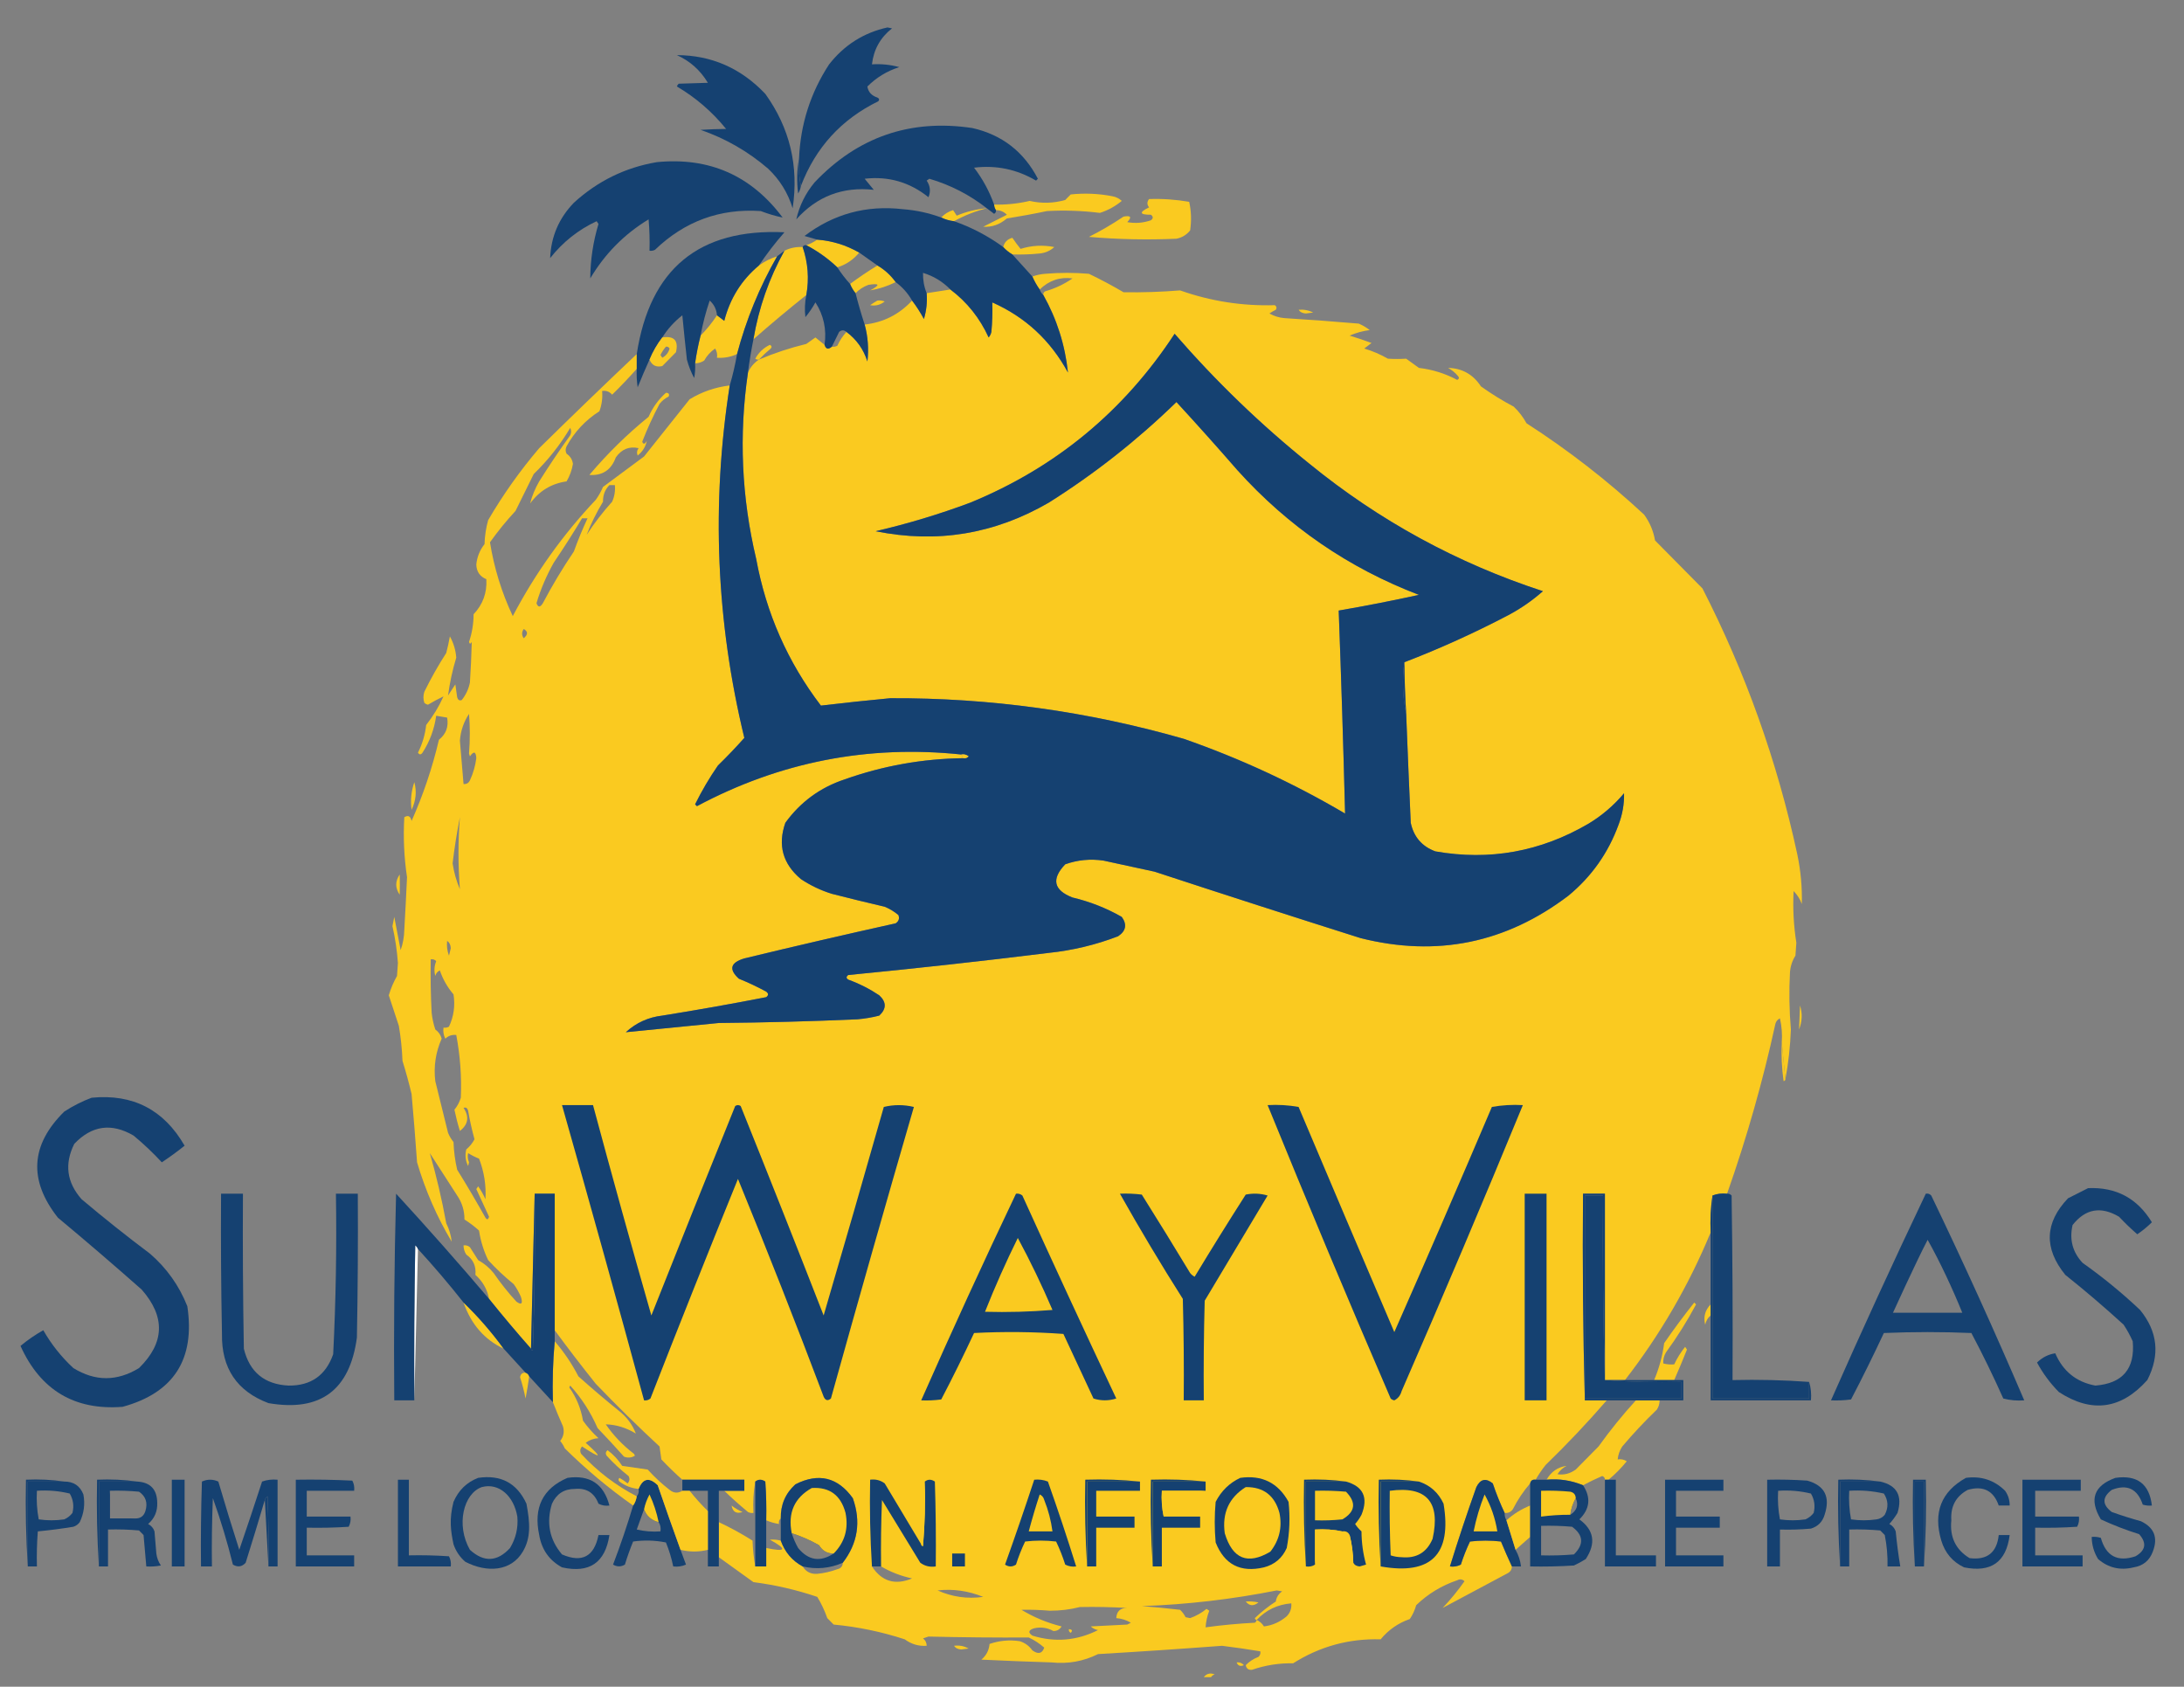 <svg width="101" height="78" viewBox="0 0 101 78" fill="none" xmlns="http://www.w3.org/2000/svg">
<rect x="0" y="0" width="101" height="78" fill="#808080" stroke="none"/>
<g id="swv-logo-screenshop-after-vectorise 1" clip-path="url(#clip0_2_4)">
<path id="Subtract" fill-rule="evenodd" clip-rule="evenodd" d="M82.314 47.093C82.398 47.459 82.426 47.829 82.398 48.203L82.567 49.909C82.707 49.149 82.791 48.381 82.82 47.605C82.745 46.724 82.731 45.842 82.778 44.96C82.799 44.682 82.883 44.426 83.031 44.192L83.073 43.595C82.947 42.802 82.905 42.005 82.946 41.205C83.115 41.376 83.242 41.575 83.326 41.803C83.346 41.034 83.276 40.266 83.115 39.499C82.187 35.202 80.725 31.106 78.731 27.211L76.538 24.992C76.462 24.554 76.294 24.155 76.032 23.797C74.34 22.226 72.527 20.818 70.594 19.573C70.438 19.287 70.241 19.03 70.004 18.805C69.475 18.526 68.97 18.213 68.486 17.867C68.125 17.314 67.619 17.03 66.968 17.013C67.146 17.111 67.301 17.239 67.432 17.397C67.49 17.468 67.476 17.525 67.39 17.568C66.834 17.272 66.244 17.087 65.619 17.013L65.029 16.587C64.75 16.605 64.469 16.605 64.186 16.587C63.84 16.389 63.475 16.233 63.09 16.117L63.427 15.861C63.094 15.737 62.757 15.623 62.415 15.52C62.706 15.392 63.015 15.306 63.343 15.264C63.188 15.143 63.019 15.043 62.837 14.965C61.687 14.866 60.534 14.781 59.38 14.709C59.138 14.686 58.914 14.615 58.705 14.496C58.8 14.431 58.899 14.374 59 14.325C59.052 14.244 59.038 14.173 58.958 14.112C57.453 14.158 55.991 13.93 54.574 13.429C53.706 13.499 52.835 13.528 51.96 13.515C51.437 13.207 50.903 12.923 50.358 12.661C49.683 12.604 49.009 12.604 48.334 12.661C48.12 12.677 47.924 12.72 47.744 12.789C47.834 13 47.947 13.199 48.081 13.387C48.514 12.968 49.02 12.797 49.599 12.875C49.211 13.142 48.789 13.341 48.334 13.472C48.267 13.511 48.239 13.568 48.25 13.643C48.876 14.761 49.255 15.956 49.388 17.227C48.583 15.743 47.417 14.662 45.889 13.984C45.903 14.44 45.889 14.895 45.847 15.349C45.826 15.445 45.784 15.531 45.72 15.605C45.313 14.71 44.723 13.971 43.95 13.387L42.854 13.557C42.886 13.967 42.843 14.365 42.727 14.752C42.565 14.45 42.382 14.166 42.179 13.899C41.588 14.539 40.857 14.909 39.987 15.008C40.139 15.567 40.181 16.136 40.113 16.715C39.934 16.151 39.611 15.696 39.144 15.349C38.974 15.535 38.833 15.748 38.722 15.989C38.642 16.031 38.558 16.045 38.469 16.032C38.304 16.175 38.192 16.146 38.132 15.947C37.993 15.835 37.852 15.721 37.71 15.605L37.289 15.904C36.536 16.087 35.806 16.328 35.096 16.629C34.869 16.781 34.701 16.98 34.591 17.227C34.166 20.12 34.292 22.993 34.97 25.845C35.432 28.359 36.43 30.62 37.963 32.629C39.026 32.504 40.094 32.39 41.167 32.288C45.779 32.268 50.304 32.894 54.742 34.165C57.344 35.071 59.831 36.223 62.204 37.621C62.124 34.493 62.026 31.364 61.909 28.235C63.152 28.02 64.389 27.779 65.619 27.509C62.368 26.267 59.572 24.347 57.23 21.749C56.301 20.682 55.36 19.63 54.405 18.592C52.594 20.354 50.627 21.904 48.503 23.243C45.995 24.699 43.325 25.14 40.493 24.565C41.982 24.219 43.444 23.778 44.877 23.243C48.828 21.618 51.976 19.015 54.321 15.435C56.226 17.633 58.306 19.638 60.56 21.451C63.784 24.078 67.381 26.041 71.353 27.339C70.863 27.772 70.329 28.142 69.751 28.448C68.178 29.273 66.576 29.998 64.945 30.624C64.953 31.421 64.981 32.218 65.029 33.013C65.094 34.691 65.165 36.37 65.24 38.048C65.38 38.702 65.76 39.143 66.378 39.371C68.885 39.813 71.246 39.387 73.461 38.091C74.087 37.712 74.635 37.243 75.105 36.683C75.116 37.179 75.032 37.663 74.852 38.133C74.376 39.44 73.603 40.536 72.533 41.419C69.644 43.614 66.44 44.268 62.921 43.381C59.739 42.374 56.563 41.35 53.393 40.309C52.606 40.138 51.819 39.968 51.032 39.797C50.425 39.707 49.835 39.764 49.262 39.968C48.611 40.652 48.724 41.164 49.599 41.504C50.403 41.694 51.162 41.993 51.876 42.4C52.129 42.752 52.073 43.051 51.707 43.296C50.673 43.693 49.605 43.949 48.503 44.064C45.415 44.446 42.324 44.788 39.228 45.088C39.126 45.164 39.126 45.235 39.228 45.301C39.738 45.487 40.215 45.729 40.661 46.027C40.999 46.34 40.999 46.652 40.661 46.965C40.329 47.05 39.992 47.107 39.65 47.136C37.515 47.231 35.379 47.288 33.242 47.307C31.805 47.449 30.371 47.592 28.941 47.733C29.419 47.297 29.981 47.041 30.628 46.965C32.235 46.708 33.837 46.424 35.434 46.112C35.546 46.027 35.546 45.941 35.434 45.856C35.022 45.633 34.601 45.434 34.169 45.259C33.692 44.825 33.777 44.512 34.422 44.32C36.749 43.758 39.082 43.217 41.42 42.699C41.565 42.602 41.607 42.474 41.547 42.315C41.357 42.154 41.146 42.026 40.914 41.931C40.097 41.741 39.282 41.542 38.469 41.333C37.958 41.174 37.48 40.947 37.036 40.651C36.198 39.946 35.959 39.078 36.319 38.048C37.018 37.085 37.931 36.417 39.059 36.043C40.832 35.414 42.658 35.087 44.54 35.061L44.456 34.891C40.139 34.439 36.063 35.235 32.23 37.28L32.145 37.195C32.454 36.569 32.806 35.972 33.199 35.403C33.631 34.98 34.039 34.553 34.422 34.123C33.117 28.737 32.892 23.304 33.747 17.824C33.078 17.905 32.459 18.118 31.892 18.464L29.785 21.109L27.887 22.517C27.796 22.73 27.684 22.93 27.55 23.115C26.026 24.728 24.748 26.52 23.714 28.491C23.199 27.398 22.848 26.26 22.66 25.077C23.021 24.569 23.415 24.085 23.84 23.627L24.683 21.92C25.342 21.283 25.904 20.572 26.37 19.787C26.426 19.9 26.426 20.014 26.37 20.128C25.871 20.824 25.393 21.535 24.936 22.261C24.744 22.593 24.603 22.934 24.515 23.285C24.939 22.701 25.501 22.36 26.201 22.261C26.349 22.01 26.448 21.739 26.496 21.451C26.469 21.252 26.371 21.096 26.201 20.981C26.145 20.868 26.145 20.754 26.201 20.64C26.569 19.97 27.075 19.429 27.719 19.019C27.831 18.718 27.874 18.405 27.845 18.08C28.032 18.052 28.187 18.109 28.309 18.251C28.708 17.861 29.087 17.463 29.447 17.056V16.373C27.933 17.807 26.429 19.257 24.936 20.725C24.051 21.763 23.264 22.873 22.575 24.053C22.474 24.413 22.418 24.783 22.407 25.163C22.19 25.437 22.063 25.75 22.027 26.101C22.036 26.431 22.19 26.659 22.491 26.784C22.528 27.412 22.331 27.952 21.901 28.405C21.9 28.848 21.83 29.274 21.69 29.685C21.719 29.787 21.761 29.787 21.817 29.685C21.801 30.308 21.773 30.934 21.732 31.563C21.67 31.867 21.543 32.137 21.353 32.373C21.248 32.412 21.178 32.37 21.142 32.245L21.058 31.648L20.72 32.16C20.799 31.572 20.925 30.989 21.1 30.411C21.073 30.061 20.975 29.734 20.805 29.429C20.759 29.688 20.703 29.944 20.636 30.197C20.265 30.773 19.928 31.37 19.624 31.989C19.568 32.16 19.568 32.331 19.624 32.501C19.672 32.546 19.728 32.574 19.793 32.587C20.039 32.441 20.278 32.313 20.51 32.203C20.297 32.676 20.03 33.117 19.709 33.525C19.659 33.975 19.532 34.402 19.329 34.805C19.394 34.909 19.465 34.909 19.54 34.805C19.875 34.285 20.086 33.716 20.172 33.099L20.678 33.184C20.754 33.605 20.627 33.947 20.299 34.208C19.995 35.501 19.573 36.753 19.034 37.963C18.985 37.739 18.873 37.682 18.697 37.792C18.644 38.722 18.686 39.646 18.823 40.565C18.786 41.376 18.744 42.187 18.697 42.997C18.69 43.327 18.634 43.639 18.528 43.936L18.233 42.4L18.149 42.827C18.276 43.388 18.361 43.957 18.402 44.533L18.36 45.131C18.198 45.416 18.071 45.714 17.98 46.027L18.444 47.435C18.536 47.971 18.592 48.511 18.613 49.056C18.77 49.563 18.911 50.075 19.034 50.592C19.128 51.644 19.213 52.696 19.287 53.749C19.672 55.051 20.206 56.275 20.889 57.419C20.859 57.127 20.774 56.842 20.636 56.565C20.435 55.462 20.182 54.381 19.877 53.323L21.142 55.285C21.37 55.619 21.482 55.989 21.479 56.395C21.719 56.545 21.944 56.715 22.154 56.907C22.225 57.383 22.366 57.838 22.575 58.272C22.939 58.668 23.332 59.038 23.756 59.381C23.89 59.566 24.002 59.766 24.093 59.979C24.187 60.291 24.117 60.362 23.882 60.192C23.499 59.776 23.148 59.335 22.828 58.869C22.626 58.622 22.387 58.423 22.112 58.272L21.732 57.675C21.647 57.603 21.549 57.575 21.437 57.589C21.436 57.744 21.479 57.886 21.564 58.016C21.885 58.241 22.026 58.554 21.985 58.955C22.322 59.253 22.533 59.622 22.617 60.064C23.243 60.844 23.89 61.612 24.557 62.368L24.726 55.2H25.653V61.515C26.265 62.348 26.897 63.173 27.55 63.989C28.521 65.001 29.505 65.968 30.501 66.891L30.585 67.488C30.9 67.821 31.223 68.134 31.555 68.427H34.422V68.939H33.494C33.843 69.277 34.209 69.604 34.591 69.92C34.67 69.961 34.755 69.975 34.843 69.963C34.816 69.463 34.844 68.979 34.928 68.512C35.073 68.4 35.228 68.4 35.392 68.512C35.434 69.109 35.448 69.706 35.434 70.304C35.623 70.385 35.82 70.442 36.024 70.475C36.004 70.365 36.032 70.279 36.108 70.219C36.096 69.587 36.321 69.061 36.783 68.64C37.855 68.097 38.74 68.311 39.439 69.28C39.825 70.368 39.67 71.363 38.975 72.267C38.969 72.43 38.885 72.529 38.722 72.565C38.422 72.677 38.113 72.748 37.795 72.779C37.497 72.799 37.272 72.685 37.12 72.437C36.632 72.171 36.295 71.773 36.108 71.243C35.939 71.199 35.77 71.185 35.602 71.2C36.42 71.65 36.363 71.778 35.434 71.584V72.437H34.928C34.858 72.055 34.816 71.657 34.801 71.243C34.297 70.924 33.777 70.639 33.242 70.389V72.011C33.771 72.393 34.305 72.777 34.843 73.163C35.851 73.293 36.835 73.52 37.795 73.845C37.982 74.153 38.136 74.48 38.258 74.827L38.553 75.125C39.67 75.23 40.766 75.457 41.842 75.808C42.144 76.032 42.482 76.132 42.854 76.107C42.855 75.966 42.799 75.853 42.685 75.765L42.938 75.68C44.482 75.717 46.028 75.731 47.575 75.723C47.837 75.846 48.076 76.002 48.292 76.192C48.196 76.47 48.014 76.512 47.744 76.32C47.592 76.109 47.396 75.967 47.154 75.893C46.677 75.823 46.213 75.866 45.763 76.021C45.736 76.318 45.609 76.559 45.383 76.747C46.465 76.799 47.547 76.842 48.629 76.875C49.387 76.955 50.103 76.827 50.779 76.491C52.692 76.379 54.603 76.251 56.513 76.107C57.108 76.18 57.699 76.265 58.284 76.363C58.302 76.463 58.274 76.548 58.199 76.619C57.971 76.705 57.775 76.833 57.609 77.003C57.64 77.163 57.738 77.235 57.904 77.216C58.516 77.004 59.148 76.904 59.801 76.917C61.035 76.136 62.384 75.766 63.849 75.808C64.21 75.369 64.66 75.056 65.198 74.869C65.33 74.673 65.428 74.459 65.493 74.229C66.037 73.705 66.669 73.321 67.39 73.077C67.512 73.011 67.624 73.025 67.727 73.12C67.42 73.556 67.083 73.969 66.715 74.357C67.715 73.823 68.727 73.282 69.751 72.736C69.862 72.666 69.918 72.567 69.919 72.437C69.744 72.064 69.576 71.68 69.413 71.285C68.936 71.228 68.458 71.228 67.98 71.285C67.815 71.629 67.675 71.985 67.558 72.352C67.399 72.434 67.23 72.463 67.053 72.437C67.434 71.208 67.842 69.985 68.275 68.768C68.46 68.395 68.713 68.338 69.034 68.597C69.194 69.071 69.377 69.526 69.582 69.963C69.742 69.98 69.868 69.923 69.962 69.792C70.184 69.355 70.451 68.957 70.763 68.597C70.79 68.465 70.874 68.408 71.016 68.427C71.151 68.189 71.306 67.961 71.479 67.744C72.469 66.785 73.41 65.79 74.304 64.757H73.292C73.208 61.586 73.18 58.4 73.208 55.2H74.22V63.819H75.147C76.772 61.725 78.093 59.449 79.11 56.992C79.083 56.407 79.111 55.838 79.194 55.285C79.401 55.202 79.626 55.174 79.869 55.2C80.775 52.632 81.52 50.015 82.103 47.349C82.134 47.229 82.204 47.144 82.314 47.093ZM28.183 22.432H28.435C28.46 22.701 28.418 22.957 28.309 23.2C27.875 23.681 27.481 24.193 27.128 24.736C27.331 24.213 27.584 23.701 27.887 23.2C27.88 22.895 27.978 22.639 28.183 22.432ZM26.918 23.968H27.171C26.939 24.466 26.728 24.978 26.538 25.504C26.018 26.272 25.54 27.069 25.105 27.893C24.981 28.096 24.883 28.096 24.81 27.893C25.007 27.238 25.274 26.612 25.611 26.016C26.067 25.342 26.503 24.659 26.918 23.968ZM24.22 29.088C24.422 29.201 24.422 29.343 24.22 29.515C24.121 29.372 24.121 29.23 24.22 29.088ZM21.69 33.013C21.739 33.608 21.739 34.22 21.69 34.848L21.732 34.976C21.911 34.722 22.009 34.75 22.027 35.061C21.981 35.419 21.883 35.76 21.732 36.085C21.672 36.211 21.574 36.268 21.437 36.256C21.379 35.589 21.323 34.92 21.268 34.251C21.303 33.797 21.444 33.384 21.69 33.013ZM21.268 41.12C21.181 40.005 21.181 38.895 21.268 37.792C21.129 38.498 21.016 39.209 20.931 39.925C20.992 40.339 21.105 40.737 21.268 41.12ZM20.678 43.509C20.784 43.581 20.84 43.694 20.847 43.851L20.763 44.192C20.68 43.971 20.652 43.744 20.678 43.509ZM20.172 44.448C20.103 44.372 20.018 44.344 19.919 44.363C19.905 45.188 19.919 46.013 19.962 46.837C19.991 47.1 20.047 47.356 20.13 47.605C20.281 47.714 20.379 47.856 20.425 48.032C20.147 48.659 20.049 49.313 20.13 49.995L20.72 52.384C20.784 52.54 20.868 52.683 20.973 52.811C20.988 53.245 21.044 53.671 21.142 54.091C21.594 54.819 22.03 55.559 22.449 56.309C22.521 56.418 22.578 56.404 22.617 56.267L22.027 54.987L22.112 54.859C22.246 55.045 22.358 55.244 22.449 55.456C22.488 54.817 22.39 54.191 22.154 53.579C21.978 53.51 21.809 53.424 21.648 53.323C21.615 53.466 21.629 53.608 21.69 53.749L21.648 53.92C21.525 53.675 21.497 53.419 21.564 53.152C21.723 53.019 21.85 52.863 21.943 52.683C21.823 52.247 21.725 51.806 21.648 51.36C21.612 51.236 21.542 51.193 21.437 51.232C21.711 51.644 21.655 51.999 21.268 52.299C21.168 51.976 21.084 51.649 21.015 51.317C21.149 51.153 21.248 50.968 21.311 50.763C21.352 49.788 21.282 48.821 21.1 47.861C20.904 47.84 20.735 47.897 20.594 48.032C20.512 47.87 20.484 47.7 20.51 47.52C20.598 47.533 20.683 47.519 20.763 47.477C20.985 47.005 21.055 46.507 20.973 45.984C20.692 45.656 20.481 45.286 20.341 44.875C20.232 44.925 20.161 45.01 20.13 45.131C20.069 44.898 20.083 44.67 20.172 44.448ZM49.936 74.315C50.667 74.3 51.398 74.315 52.129 74.357C51.808 74.355 51.639 74.512 51.623 74.827C51.866 74.846 52.091 74.917 52.297 75.04L52.129 75.125L50.442 75.211C50.537 75.3 50.649 75.357 50.779 75.381C49.798 75.873 48.787 75.959 47.744 75.637C47.531 75.493 47.559 75.38 47.828 75.296C48.143 75.228 48.438 75.27 48.714 75.424C48.88 75.427 49.006 75.356 49.093 75.211C48.435 75.048 47.816 74.792 47.238 74.443C47.672 74.433 48.108 74.448 48.545 74.485C49.028 74.487 49.492 74.43 49.936 74.315ZM40.324 72.437H40.746C41.184 72.695 41.661 72.879 42.179 72.992C41.397 73.317 40.778 73.132 40.324 72.437ZM43.359 73.547C44.072 73.465 44.775 73.564 45.468 73.845C44.733 73.947 44.031 73.847 43.359 73.547ZM58.115 74.912C58.106 74.965 58.078 75.007 58.031 75.04C57.266 75.079 56.507 75.15 55.754 75.253C55.77 74.989 55.827 74.733 55.923 74.485L55.796 74.4C55.567 74.587 55.314 74.73 55.037 74.827L54.932 74.805L54.827 74.784C54.763 74.655 54.678 74.541 54.574 74.443C53.985 74.372 53.395 74.315 52.803 74.272C54.902 74.198 56.981 73.957 59.042 73.547L59.295 73.589C59.128 73.702 59.029 73.858 59 74.059C58.651 74.285 58.328 74.541 58.031 74.827C58.041 74.878 58.069 74.907 58.115 74.912ZM58.115 74.912C58.549 74.451 59.083 74.195 59.717 74.144C59.737 74.377 59.667 74.576 59.506 74.741C59.194 75.007 58.842 75.163 58.452 75.211C58.365 75.072 58.253 74.972 58.115 74.912Z" fill="#FACA20"/>
<path id="Subtract_2" fill-rule="evenodd" clip-rule="evenodd" d="M31.724 72.352C31.639 72.122 31.554 71.894 31.471 71.669C31.112 70.679 30.761 69.683 30.417 68.682C30.027 68.301 29.732 68.358 29.532 68.853C29.554 68.989 29.526 69.103 29.447 69.194C29.422 69.357 29.366 69.499 29.279 69.621C29.004 70.541 28.695 71.451 28.351 72.352C28.536 72.46 28.719 72.46 28.899 72.352C29.009 71.988 29.136 71.633 29.279 71.285C29.787 71.214 30.293 71.228 30.796 71.328C30.943 71.688 31.056 72.058 31.134 72.437C31.338 72.463 31.535 72.435 31.724 72.352ZM30.459 70.389C30.124 70.305 29.899 70.106 29.785 69.792C29.675 70.095 29.562 70.408 29.447 70.73C29.808 70.815 30.174 70.843 30.543 70.816C30.567 70.652 30.539 70.51 30.459 70.389Z" fill="#154171"/>
<g id="Group">
<path id="Vector" fill-rule="evenodd" clip-rule="evenodd" d="M46.058 9.717C46.006 9.641 45.978 9.556 45.973 9.461C46.529 9.474 47.077 9.417 47.618 9.291C48.17 9.417 48.718 9.402 49.262 9.248C49.346 9.163 49.43 9.077 49.515 8.992C50.166 8.923 50.812 8.951 51.454 9.077C51.616 9.108 51.757 9.179 51.876 9.291C51.579 9.54 51.242 9.725 50.864 9.845C50.056 9.744 49.24 9.715 48.419 9.76C47.803 9.89 47.185 10.003 46.564 10.101C46.235 10.383 45.87 10.511 45.468 10.485C45.833 10.3 46.198 10.116 46.564 9.931C46.424 9.789 46.255 9.718 46.058 9.717Z" fill="#FACA20"/>
</g>
<g id="Group_2">
<path id="Vector_2" fill-rule="evenodd" clip-rule="evenodd" d="M53.14 9.205C53.763 9.184 54.382 9.227 54.995 9.333C55.091 9.767 55.105 10.207 55.038 10.656C54.873 10.86 54.662 10.988 54.405 11.04C53.054 11.099 51.705 11.071 50.358 10.954C50.914 10.673 51.448 10.36 51.96 10.016C52.297 9.955 52.353 10.04 52.129 10.272C52.502 10.339 52.867 10.311 53.225 10.186C53.337 10.101 53.337 10.016 53.225 9.93C52.693 9.932 52.665 9.818 53.14 9.589C53.037 9.462 53.037 9.334 53.14 9.205Z" fill="#FACA20"/>
</g>
<g id="Group_3">
<path id="Vector_3" fill-rule="evenodd" clip-rule="evenodd" d="M45.636 9.632C45.114 9.761 44.608 9.96 44.118 10.229C43.911 10.206 43.714 10.149 43.528 10.059C43.675 9.898 43.858 9.784 44.076 9.717C44.125 9.79 44.181 9.875 44.245 9.973C44.692 9.785 45.156 9.672 45.636 9.632Z" fill="#FACA20"/>
</g>
<g id="Group_4">
<path id="Vector_4" fill-rule="evenodd" clip-rule="evenodd" d="M37.795 11.082C38.486 11.136 39.132 11.336 39.734 11.68C39.464 12.011 39.126 12.238 38.722 12.363C38.291 11.955 37.813 11.614 37.289 11.338C37.465 11.279 37.633 11.193 37.795 11.082Z" fill="#FACA20"/>
</g>
<g id="Group_5">
<path id="Vector_5" fill-rule="evenodd" clip-rule="evenodd" d="M46.817 11.765C46.657 11.671 46.517 11.557 46.395 11.424C46.447 11.2 46.588 11.058 46.817 10.997C46.935 11.171 47.062 11.342 47.196 11.509C47.711 11.349 48.231 11.321 48.756 11.424C48.571 11.596 48.346 11.695 48.081 11.722C47.661 11.765 47.239 11.779 46.817 11.765Z" fill="#FACA20"/>
</g>
<g id="Group_6">
<path id="Vector_6" fill-rule="evenodd" clip-rule="evenodd" d="M37.12 11.424C37.367 12.152 37.423 12.891 37.289 13.642C36.458 14.305 35.643 14.987 34.843 15.69C35.088 14.237 35.566 12.872 36.277 11.594C36.541 11.464 36.822 11.407 37.12 11.424Z" fill="#FACA20"/>
</g>
<g id="Group_7">
<path id="Vector_7" fill-rule="evenodd" clip-rule="evenodd" d="M35.94 11.851C35.124 13.275 34.506 14.782 34.085 16.373C33.792 16.509 33.483 16.566 33.157 16.544C33.181 16.391 33.153 16.249 33.073 16.117C32.86 16.262 32.691 16.446 32.567 16.672C32.438 16.758 32.298 16.801 32.145 16.8C32.206 16.367 32.291 15.94 32.398 15.52C32.681 15.234 32.934 14.921 33.157 14.581C33.268 14.665 33.38 14.75 33.495 14.837C33.758 13.804 34.292 12.95 35.096 12.277C35.354 12.09 35.635 11.948 35.94 11.851Z" fill="#FACA20"/>
</g>
<g id="Group_8">
<path id="Vector_8" fill-rule="evenodd" clip-rule="evenodd" d="M40.577 12.277C40.911 12.473 41.192 12.729 41.42 13.045C41.046 13.233 40.653 13.361 40.24 13.429C40.716 13.173 40.688 13.088 40.156 13.173C39.925 13.261 39.728 13.389 39.565 13.557C39.461 13.432 39.377 13.29 39.312 13.131C39.723 12.824 40.144 12.54 40.577 12.277Z" fill="#FACA20"/>
</g>
<g id="Group 62">
<g id="Group_9">
<path id="Vector_9" fill-rule="evenodd" clip-rule="evenodd" d="M36.952 7.328C36.924 7.771 36.953 8.198 37.036 8.608C37.018 8.729 36.976 8.843 36.909 8.949C36.84 8.393 36.854 7.853 36.952 7.328Z" fill="#154171"/>
</g>
<g id="Group 57">
<g id="Group_10">
<path id="Vector_10" fill-rule="evenodd" clip-rule="evenodd" d="M43.528 10.059C43.714 10.149 43.91 10.206 44.118 10.229C44.933 10.513 45.691 10.911 46.395 11.424C46.517 11.557 46.657 11.671 46.816 11.765C47.128 12.109 47.437 12.45 47.744 12.789C47.834 13 47.947 13.199 48.081 13.386C48.118 13.49 48.174 13.575 48.25 13.643C48.876 14.761 49.255 15.955 49.388 17.227C48.583 15.743 47.417 14.662 45.889 13.984C45.903 14.44 45.889 14.895 45.847 15.349C45.826 15.445 45.784 15.53 45.72 15.605C45.313 14.71 44.723 13.97 43.95 13.386C43.592 13.021 43.171 12.765 42.685 12.618C42.679 12.953 42.735 13.266 42.854 13.557C42.886 13.966 42.843 14.365 42.727 14.752C42.565 14.45 42.382 14.166 42.179 13.899C41.986 13.561 41.733 13.277 41.42 13.045C41.192 12.728 40.911 12.472 40.577 12.277C40.299 12.079 40.018 11.88 39.734 11.68C39.132 11.336 38.486 11.136 37.795 11.082C37.609 11.026 37.413 10.969 37.204 10.912C38.551 9.891 40.069 9.478 41.758 9.674C42.368 9.721 42.958 9.849 43.528 10.059Z" fill="#154171"/>
</g>
<g id="Group 56">
<g id="Group_11">
<path id="Vector_11" fill-rule="evenodd" clip-rule="evenodd" d="M37.036 8.608C36.953 8.198 36.924 7.771 36.952 7.328C37.019 5.743 37.483 4.292 38.343 2.976C39.044 2.081 39.943 1.512 41.041 1.269C41.111 1.283 41.181 1.297 41.252 1.312C40.711 1.738 40.402 2.293 40.324 2.976C40.754 2.948 41.176 2.991 41.589 3.104C41.023 3.283 40.531 3.582 40.113 4C40.15 4.251 40.304 4.422 40.577 4.512C40.663 4.555 40.677 4.611 40.619 4.682C38.909 5.517 37.715 6.825 37.036 8.608Z" fill="#154171"/>
</g>
<g id="Group_12">
<path id="Vector_12" fill-rule="evenodd" clip-rule="evenodd" d="M31.302 2.549C32.901 2.554 34.264 3.151 35.392 4.341C36.527 5.921 36.948 7.685 36.656 9.632C36.437 8.918 36.058 8.306 35.518 7.797C34.593 7.002 33.553 6.404 32.398 6.005C32.802 5.98 33.196 5.966 33.579 5.962C32.933 5.167 32.174 4.513 31.302 3.999C31.32 3.949 31.348 3.907 31.386 3.871C31.842 3.856 32.292 3.842 32.736 3.829C32.386 3.247 31.908 2.82 31.302 2.549Z" fill="#154171"/>
</g>
<g id="Group_13">
<path id="Vector_13" fill-rule="evenodd" clip-rule="evenodd" d="M45.973 9.461C45.978 9.556 46.006 9.641 46.058 9.717C46.069 9.792 46.041 9.849 45.973 9.888C45.859 9.8 45.747 9.715 45.636 9.632C44.842 9.009 43.956 8.554 42.98 8.266C42.938 8.295 42.896 8.323 42.854 8.352C43.02 8.595 43.048 8.851 42.938 9.12C42.068 8.423 41.084 8.139 39.987 8.266C40.127 8.437 40.268 8.608 40.408 8.778C38.975 8.622 37.781 9.077 36.825 10.144C36.968 9.513 37.249 8.945 37.668 8.437C39.664 6.331 42.095 5.492 44.962 5.92C46.332 6.229 47.344 7.011 47.997 8.266C47.969 8.295 47.941 8.323 47.913 8.352C47.022 7.828 46.067 7.629 45.046 7.754C45.443 8.273 45.752 8.842 45.973 9.461Z" fill="#154171"/>
</g>
<g id="Group_14">
<path id="Vector_14" fill-rule="evenodd" clip-rule="evenodd" d="M30.375 7.498C32.797 7.26 34.737 8.114 36.193 10.059C35.875 9.995 35.538 9.896 35.181 9.76C33.294 9.633 31.664 10.231 30.29 11.552C30.21 11.593 30.126 11.607 30.037 11.595C30.051 11.11 30.037 10.627 29.995 10.144C28.871 10.826 27.972 11.737 27.297 12.874C27.303 12.02 27.429 11.181 27.677 10.357C27.648 10.315 27.62 10.272 27.592 10.229C26.745 10.623 26.029 11.192 25.442 11.936C25.482 10.945 25.847 10.092 26.538 9.376C27.64 8.37 28.918 7.745 30.375 7.498Z" fill="#154171"/>
</g>
<g id="Group_15">
<path id="Vector_15" fill-rule="evenodd" clip-rule="evenodd" d="M35.096 12.277C34.292 12.95 33.758 13.803 33.494 14.837C33.38 14.749 33.268 14.664 33.157 14.581C33.133 14.305 33.021 14.078 32.82 13.898C32.64 14.428 32.499 14.969 32.398 15.52C32.291 15.94 32.206 16.366 32.145 16.799C32.159 17.029 32.145 17.256 32.103 17.482C31.959 17.214 31.846 16.93 31.766 16.629C31.691 15.947 31.62 15.264 31.555 14.581C31.184 14.87 30.875 15.212 30.628 15.605C30.39 15.915 30.193 16.256 30.037 16.629C29.848 17.046 29.665 17.473 29.489 17.909C29.447 17.626 29.433 17.341 29.447 17.055C29.447 16.828 29.447 16.6 29.447 16.373C30.051 12.434 32.328 10.557 36.277 10.741C35.847 11.232 35.454 11.743 35.096 12.277Z" fill="#154171"/>
</g>
<g id="Group_16">
<path id="Vector_16" fill-rule="evenodd" clip-rule="evenodd" d="M37.289 11.338C37.813 11.613 38.291 11.954 38.722 12.362C38.899 12.637 39.096 12.893 39.312 13.13C39.377 13.29 39.461 13.432 39.565 13.557C39.689 14.045 39.829 14.529 39.987 15.008C40.139 15.567 40.181 16.136 40.113 16.714C39.934 16.151 39.611 15.696 39.144 15.349C39.029 15.253 38.917 15.253 38.806 15.349C38.692 15.581 38.579 15.809 38.469 16.032C38.304 16.174 38.192 16.146 38.132 15.946C38.233 15.232 38.092 14.578 37.71 13.983C37.577 14.225 37.422 14.453 37.246 14.666C37.205 14.323 37.219 13.982 37.289 13.642C37.423 12.891 37.367 12.151 37.12 11.424C37.149 11.352 37.205 11.323 37.289 11.338Z" fill="#154171"/>
</g>
<g id="Group_17">
<path id="Vector_17" fill-rule="evenodd" clip-rule="evenodd" d="M36.277 11.594C35.566 12.872 35.088 14.237 34.843 15.69C34.743 16.188 34.658 16.7 34.59 17.226C34.166 20.119 34.292 22.992 34.97 25.845C35.432 28.358 36.43 30.62 37.963 32.629C39.026 32.503 40.094 32.389 41.167 32.288C45.779 32.267 50.304 32.893 54.742 34.165C57.344 35.071 59.831 36.223 62.204 37.621C62.124 34.492 62.026 31.363 61.909 28.234C63.152 28.02 64.389 27.778 65.619 27.509C62.368 26.267 59.572 24.347 57.23 21.749C56.301 20.681 55.36 19.629 54.405 18.592C52.594 20.354 50.627 21.904 48.503 23.242C45.995 24.699 43.325 25.14 40.493 24.565C41.982 24.219 43.444 23.778 44.877 23.242C48.828 21.618 51.976 19.015 54.321 15.434C56.226 17.633 58.306 19.638 60.56 21.45C63.784 24.078 67.381 26.04 71.353 27.338C70.863 27.771 70.329 28.141 69.751 28.448C68.178 29.272 66.576 29.998 64.945 30.624C64.835 31.424 64.864 32.22 65.029 33.013C65.094 34.691 65.165 36.369 65.24 38.048C65.38 38.702 65.76 39.142 66.378 39.37C68.885 39.813 71.246 39.386 73.461 38.09C74.087 37.712 74.635 37.243 75.105 36.682C75.116 37.179 75.032 37.663 74.852 38.133C74.376 39.44 73.603 40.535 72.533 41.418C69.644 43.613 66.44 44.267 62.921 43.381C59.739 42.374 56.563 41.35 53.393 40.309C52.605 40.138 51.819 39.967 51.032 39.797C50.425 39.707 49.835 39.764 49.262 39.968C48.611 40.652 48.724 41.164 49.599 41.504C50.403 41.694 51.162 41.993 51.876 42.4C52.129 42.752 52.073 43.05 51.707 43.296C50.673 43.693 49.605 43.949 48.503 44.064C45.415 44.446 42.324 44.787 39.228 45.088C39.126 45.164 39.126 45.235 39.228 45.301C39.738 45.486 40.215 45.728 40.661 46.026C40.999 46.339 40.999 46.652 40.661 46.965C40.329 47.05 39.992 47.107 39.65 47.136C37.515 47.23 35.379 47.287 33.242 47.306C31.805 47.449 30.371 47.591 28.941 47.733C29.419 47.296 29.981 47.04 30.628 46.965C32.235 46.708 33.837 46.423 35.434 46.112C35.546 46.026 35.546 45.941 35.434 45.856C35.022 45.633 34.601 45.434 34.169 45.258C33.692 44.825 33.777 44.512 34.422 44.32C36.749 43.757 39.082 43.217 41.42 42.698C41.565 42.602 41.607 42.474 41.547 42.314C41.357 42.154 41.146 42.026 40.914 41.93C40.097 41.74 39.282 41.541 38.469 41.333C37.958 41.174 37.48 40.946 37.036 40.65C36.198 39.945 35.959 39.078 36.319 38.048C37.018 37.085 37.931 36.416 39.059 36.042C40.832 35.413 42.658 35.086 44.54 35.061C44.639 35.08 44.723 35.051 44.793 34.976C44.693 34.896 44.58 34.868 44.456 34.89C40.139 34.438 36.063 35.235 32.23 37.28C32.202 37.251 32.173 37.223 32.145 37.194C32.454 36.569 32.806 35.971 33.199 35.402C33.631 34.98 34.039 34.553 34.422 34.122C33.117 28.737 32.892 23.304 33.747 17.824C33.886 17.356 33.998 16.872 34.085 16.373C34.505 14.782 35.124 13.274 35.94 11.85C36.052 11.765 36.164 11.68 36.277 11.594Z" fill="#154171"/>
</g>
</g>
</g>
</g>
<g id="Group_18">
<path id="Vector_18" fill-rule="evenodd" clip-rule="evenodd" d="M40.577 13.898C40.693 13.885 40.805 13.899 40.914 13.941C40.711 14.102 40.486 14.159 40.24 14.112C40.354 14.032 40.467 13.961 40.577 13.898Z" fill="#FACA20"/>
</g>
<g id="Group_19">
<path id="Vector_19" fill-rule="evenodd" clip-rule="evenodd" d="M60.054 14.325C60.292 14.304 60.517 14.346 60.729 14.453C60.617 14.467 60.504 14.482 60.392 14.496C60.237 14.489 60.125 14.432 60.054 14.325Z" fill="#FACA20"/>
</g>
<path id="Subtract_3" fill-rule="evenodd" clip-rule="evenodd" d="M31.26 16.288C31.387 15.747 31.176 15.52 30.628 15.605C30.39 15.915 30.193 16.256 30.038 16.629C30.148 16.896 30.344 16.995 30.628 16.928L31.26 16.288ZM30.965 16.117C30.926 16.049 30.87 16.02 30.796 16.032C30.696 16.147 30.612 16.275 30.543 16.416L30.628 16.544C30.8 16.451 30.912 16.309 30.965 16.117Z" fill="#FACA20"/>
<g id="Group_20">
<path id="Vector_20" fill-rule="evenodd" clip-rule="evenodd" d="M35.096 16.629C35.034 16.64 34.978 16.626 34.928 16.586C35.085 16.3 35.31 16.086 35.602 15.946C35.688 15.989 35.703 16.046 35.645 16.117C35.448 16.279 35.265 16.45 35.096 16.629Z" fill="#FACA20"/>
</g>
<g id="Group_21">
<path id="Vector_21" fill-rule="evenodd" clip-rule="evenodd" d="M30.796 18.165C30.925 18.166 30.967 18.223 30.923 18.336C30.758 18.417 30.617 18.531 30.501 18.677C30.2 19.245 29.933 19.828 29.7 20.426C29.751 20.56 29.821 20.546 29.911 20.384C29.861 20.652 29.721 20.88 29.489 21.066C29.439 20.947 29.453 20.833 29.532 20.725C29.102 20.627 28.75 20.769 28.478 21.152C28.266 21.735 27.858 22.005 27.255 21.962C28.087 20.978 29 20.082 29.995 19.274C30.183 18.843 30.45 18.473 30.796 18.165Z" fill="#FACA20"/>
</g>
<g id="Group_22">
<path id="Vector_22" fill-rule="evenodd" clip-rule="evenodd" d="M64.945 30.624C64.953 31.421 64.981 32.218 65.029 33.013C64.864 32.22 64.836 31.424 64.945 30.624Z" fill="#154171"/>
</g>
<g id="Group_23">
<path id="Vector_23" fill-rule="evenodd" clip-rule="evenodd" d="M44.456 34.891C44.58 34.868 44.693 34.897 44.793 34.976C44.723 35.052 44.639 35.08 44.54 35.061C44.512 35.004 44.484 34.948 44.456 34.891Z" fill="#FACA20"/>
</g>
<g id="Group_24">
<path id="Vector_24" fill-rule="evenodd" clip-rule="evenodd" d="M19.161 36.17C19.278 36.6 19.235 37.026 19.034 37.45C18.975 37.011 19.017 36.584 19.161 36.17Z" fill="#FACA20"/>
</g>
<g id="Group_25">
<path id="Vector_25" fill-rule="evenodd" clip-rule="evenodd" d="M18.486 40.437C18.492 40.753 18.492 41.066 18.486 41.376C18.27 41.066 18.27 40.753 18.486 40.437Z" fill="#FACA20"/>
</g>
<g id="Group_26">
<path id="Vector_26" fill-rule="evenodd" clip-rule="evenodd" d="M83.242 46.496C83.359 46.86 83.345 47.23 83.199 47.605C83.216 47.239 83.23 46.869 83.242 46.496Z" fill="#FACA20"/>
</g>
<g id="Group_27">
<path id="Vector_27" fill-rule="evenodd" clip-rule="evenodd" d="M82.398 48.203C82.455 48.772 82.511 49.34 82.567 49.909C82.562 49.956 82.534 49.984 82.483 49.995C82.399 49.4 82.371 48.803 82.398 48.203Z" fill="#FACA20"/>
</g>
<g id="Group_28">
<path id="Vector_28" fill-rule="evenodd" clip-rule="evenodd" d="M19.329 57.76C19.273 60.092 19.217 62.425 19.161 64.757C19.146 62.368 19.161 59.978 19.203 57.589C19.263 57.636 19.305 57.693 19.329 57.76Z" fill="white"/>
</g>
<g id="Group_29">
<path id="Vector_29" fill-rule="evenodd" clip-rule="evenodd" d="M21.437 60.234C22.113 60.888 22.731 61.599 23.292 62.368C22.404 61.949 21.785 61.238 21.437 60.234Z" fill="#FACA20"/>
</g>
<g id="Group_30">
<path id="Vector_30" fill-rule="evenodd" clip-rule="evenodd" d="M79.11 60.32C79.11 60.49 79.11 60.661 79.11 60.832C78.984 60.932 78.899 61.075 78.857 61.258C78.766 60.9 78.851 60.587 79.11 60.32Z" fill="#FACA20"/>
</g>
<g id="Group_31">
<path id="Vector_31" fill-rule="evenodd" clip-rule="evenodd" d="M25.653 62.026C26.079 62.517 26.444 63.057 26.749 63.648C27.355 64.19 27.973 64.716 28.604 65.226C28.982 65.52 29.249 65.876 29.405 66.293C28.962 66.022 28.498 65.879 28.014 65.866C28.371 66.384 28.806 66.839 29.321 67.232C29.335 67.26 29.349 67.289 29.363 67.317C29.201 67.414 29.032 67.429 28.857 67.36C28.46 66.914 28.052 66.473 27.634 66.037C27.318 65.31 26.896 64.656 26.37 64.074C26.356 64.103 26.342 64.131 26.328 64.16C26.655 64.624 26.866 65.136 26.96 65.696C27.169 65.99 27.408 66.26 27.677 66.506C27.456 66.519 27.259 66.59 27.086 66.72C27.881 67.427 27.825 67.484 26.918 66.89C26.824 66.995 26.81 67.109 26.876 67.232C27.628 68.044 28.485 68.698 29.447 69.194C29.422 69.357 29.366 69.499 29.279 69.621C28.157 68.832 27.103 67.95 26.117 66.976C26.063 66.851 25.993 66.737 25.906 66.634C26.066 66.432 26.108 66.205 26.032 65.952C25.869 65.583 25.714 65.213 25.569 64.842C25.541 63.888 25.569 62.95 25.653 62.026Z" fill="#FACA20"/>
</g>
<g id="Group_32">
<path id="Vector_32" fill-rule="evenodd" clip-rule="evenodd" d="M77.424 63.818C77.114 63.818 76.805 63.818 76.496 63.818C76.728 63.271 76.882 62.702 76.96 62.112C77.404 61.467 77.868 60.842 78.351 60.234C78.379 60.263 78.407 60.291 78.435 60.32C78.024 61.092 77.56 61.831 77.044 62.538C76.949 62.696 76.907 62.867 76.918 63.05C77.087 63.094 77.256 63.108 77.424 63.093C77.561 62.801 77.729 62.531 77.93 62.282C77.958 62.325 77.986 62.368 78.014 62.41C77.825 62.885 77.628 63.355 77.424 63.818Z" fill="#FACA20"/>
</g>
<g id="Group_33">
<path id="Vector_33" fill-rule="evenodd" clip-rule="evenodd" d="M24.304 63.477C24.388 63.505 24.444 63.562 24.473 63.648C24.427 63.989 24.371 64.33 24.304 64.672C24.239 64.339 24.155 64.012 24.051 63.69C24.072 63.541 24.156 63.47 24.304 63.477Z" fill="#FACA20"/>
</g>
<g id="Group_34">
<path id="Vector_34" fill-rule="evenodd" clip-rule="evenodd" d="M75.653 64.757C76.018 64.757 76.384 64.757 76.749 64.757C76.75 64.912 76.708 65.054 76.623 65.184C76.058 65.727 75.524 66.296 75.021 66.891C74.902 67.074 74.831 67.273 74.81 67.488C74.961 67.464 75.101 67.492 75.231 67.573C74.974 67.89 74.693 68.175 74.388 68.427C74.332 68.427 74.276 68.427 74.22 68.427C74.222 68.342 74.18 68.285 74.093 68.256C73.788 68.389 73.493 68.531 73.208 68.683C72.671 68.459 72.109 68.374 71.522 68.427C71.734 68.053 72.043 67.84 72.449 67.787C72.273 67.876 72.133 68.004 72.027 68.171C72.323 68.219 72.604 68.148 72.871 67.957C73.222 67.602 73.573 67.246 73.924 66.891C74.463 66.139 75.039 65.428 75.653 64.757Z" fill="#FACA20"/>
</g>
<g id="Group_35">
<path id="Vector_35" fill-rule="evenodd" clip-rule="evenodd" d="M26.243 68.341C27.274 68.193 27.921 68.62 28.183 69.621C28.005 69.646 27.836 69.618 27.677 69.536C27.483 69.028 27.118 68.8 26.58 68.853C26.089 68.852 25.738 69.079 25.526 69.536C25.255 70.413 25.409 71.195 25.99 71.882C26.916 72.282 27.478 71.983 27.677 70.986C27.845 70.986 28.014 70.986 28.183 70.986C27.987 72.267 27.257 72.764 25.99 72.48C25.402 72.158 25.051 71.66 24.936 70.986C24.665 69.714 25.101 68.832 26.243 68.341Z" fill="#154171"/>
</g>
<g id="Group_36">
<path id="Vector_36" fill-rule="evenodd" clip-rule="evenodd" d="M57.356 68.341C58.361 68.2 59.106 68.57 59.59 69.451C59.667 70.168 59.639 70.879 59.506 71.584C59.298 72.052 58.947 72.351 58.452 72.48C57.369 72.735 56.624 72.351 56.218 71.328C56.162 70.702 56.162 70.076 56.218 69.451C56.477 68.946 56.857 68.576 57.356 68.341Z" fill="#154171"/>
</g>
<g id="Group_37">
<path id="Vector_37" fill-rule="evenodd" clip-rule="evenodd" d="M90.914 68.341C91.621 68.246 92.225 68.445 92.727 68.938C92.871 69.144 92.941 69.371 92.938 69.621C92.769 69.621 92.601 69.621 92.432 69.621C92.194 68.932 91.716 68.69 90.999 68.896C90.451 69.193 90.198 69.663 90.24 70.304C90.161 71.079 90.442 71.662 91.083 72.053C91.894 72.156 92.344 71.8 92.432 70.986C92.601 70.986 92.769 70.986 92.938 70.986C92.781 72.234 92.078 72.732 90.83 72.48C90.3 72.227 89.948 71.815 89.776 71.242C89.392 69.946 89.772 68.979 90.914 68.341Z" fill="#154171"/>
</g>
<g id="Group_38">
<path id="Vector_38" fill-rule="evenodd" clip-rule="evenodd" d="M97.828 68.341C98.836 68.197 99.398 68.624 99.515 69.621C99.371 69.635 99.231 69.621 99.093 69.579C98.848 68.846 98.37 68.619 97.66 68.896C97.21 69.237 97.21 69.579 97.66 69.92C98.104 70.079 98.554 70.222 99.009 70.347C99.624 70.64 99.807 71.109 99.557 71.754C99.403 72.167 99.108 72.409 98.671 72.48C98.049 72.632 97.501 72.504 97.027 72.096C96.834 71.781 96.736 71.44 96.732 71.072C96.876 71.058 97.016 71.072 97.154 71.115C97.391 71.96 97.926 72.245 98.756 71.968C99.231 71.695 99.287 71.353 98.924 70.944C98.319 70.755 97.729 70.528 97.154 70.261C96.603 69.342 96.828 68.702 97.828 68.341Z" fill="#154171"/>
</g>
<g id="Group_39">
<path id="Vector_39" fill-rule="evenodd" clip-rule="evenodd" d="M2.972 68.512C2.41 68.512 1.847 68.512 1.285 68.512C1.285 69.82 1.285 71.129 1.285 72.437C1.201 71.115 1.173 69.778 1.201 68.426C1.807 68.398 2.397 68.427 2.972 68.512Z" fill="#154171"/>
</g>
<g id="Group_40">
<path id="Vector_40" fill-rule="evenodd" clip-rule="evenodd" d="M6.344 68.512C5.754 68.512 5.164 68.512 4.574 68.512C4.574 69.82 4.574 71.129 4.574 72.437C4.49 71.115 4.462 69.778 4.489 68.426C5.123 68.399 5.742 68.427 6.344 68.512Z" fill="#154171"/>
</g>
<g id="Group_41">
<path id="Vector_41" fill-rule="evenodd" clip-rule="evenodd" d="M7.946 68.426C8.143 68.426 8.34 68.426 8.537 68.426C8.537 69.763 8.537 71.1 8.537 72.437C8.34 72.437 8.143 72.437 7.946 72.437C7.946 71.1 7.946 69.763 7.946 68.426Z" fill="#154171"/>
</g>
<g id="Group_42">
<path id="Vector_42" fill-rule="evenodd" clip-rule="evenodd" d="M12.415 72.437C12.429 71.356 12.415 70.275 12.373 69.195C12.313 69.241 12.27 69.298 12.246 69.365C11.96 70.333 11.665 71.3 11.361 72.266C11.191 72.456 10.994 72.485 10.771 72.352C10.513 71.312 10.204 70.288 9.844 69.28C9.801 70.332 9.787 71.384 9.801 72.437C9.633 72.437 9.464 72.437 9.295 72.437C9.281 71.128 9.295 69.82 9.338 68.512C9.591 68.398 9.844 68.398 10.097 68.512C10.407 69.569 10.73 70.621 11.066 71.669C11.425 70.621 11.777 69.568 12.12 68.512C12.349 68.431 12.588 68.403 12.837 68.427C12.837 69.763 12.837 71.1 12.837 72.437C12.696 72.437 12.556 72.437 12.415 72.437Z" fill="#154171"/>
</g>
<g id="Group_43">
<path id="Vector_43" fill-rule="evenodd" clip-rule="evenodd" d="M13.68 68.427C14.552 68.412 15.423 68.427 16.294 68.469C16.37 68.614 16.398 68.771 16.378 68.939C15.647 68.939 14.917 68.939 14.186 68.939C14.186 69.337 14.186 69.735 14.186 70.133C14.86 70.133 15.535 70.133 16.209 70.133C16.23 70.301 16.201 70.458 16.125 70.603C15.479 70.645 14.833 70.659 14.186 70.645C14.186 71.072 14.186 71.499 14.186 71.925C14.917 71.925 15.647 71.925 16.378 71.925C16.378 72.096 16.378 72.267 16.378 72.437C15.479 72.437 14.579 72.437 13.68 72.437C13.68 71.1 13.68 69.764 13.68 68.427Z" fill="#154171"/>
</g>
<g id="Group_44">
<path id="Vector_44" fill-rule="evenodd" clip-rule="evenodd" d="M18.402 68.426C18.57 68.426 18.739 68.426 18.908 68.426C18.908 69.593 18.908 70.759 18.908 71.925C19.527 71.911 20.145 71.925 20.763 71.968C20.839 72.113 20.867 72.269 20.847 72.437C20.032 72.437 19.217 72.437 18.402 72.437C18.402 71.1 18.402 69.763 18.402 68.426Z" fill="#154171"/>
</g>
<g id="Group_45">
<path id="Vector_45" fill-rule="evenodd" clip-rule="evenodd" d="M31.555 68.426C32.511 68.426 33.466 68.426 34.422 68.426C34.422 68.597 34.422 68.768 34.422 68.938C34.113 68.938 33.804 68.938 33.495 68.938C33.41 68.938 33.326 68.938 33.242 68.938C33.242 69.422 33.242 69.905 33.242 70.389C33.242 70.929 33.242 71.47 33.242 72.01C33.242 72.153 33.242 72.295 33.242 72.437C33.073 72.437 32.904 72.437 32.736 72.437C32.736 72.181 32.736 71.925 32.736 71.669C32.736 71.072 32.736 70.474 32.736 69.877C32.736 69.564 32.736 69.251 32.736 68.938C32.455 68.938 32.173 68.938 31.892 68.938C31.78 68.938 31.668 68.938 31.555 68.938C31.555 68.768 31.555 68.597 31.555 68.426Z" fill="#154171"/>
</g>
<g id="Group_46">
<path id="Vector_46" fill-rule="evenodd" clip-rule="evenodd" d="M35.434 70.304C35.434 70.731 35.434 71.157 35.434 71.584C35.434 71.868 35.434 72.153 35.434 72.437C35.265 72.437 35.096 72.437 34.928 72.437C34.928 71.129 34.928 69.82 34.928 68.512C35.073 68.4 35.228 68.4 35.392 68.512C35.434 69.109 35.448 69.706 35.434 70.304Z" fill="#154171"/>
</g>
<g id="Group_47">
<path id="Vector_47" fill-rule="evenodd" clip-rule="evenodd" d="M42.601 71.413C42.606 71.459 42.634 71.488 42.685 71.498C42.769 70.504 42.797 69.509 42.769 68.512C42.915 68.4 43.069 68.4 43.233 68.512C43.275 69.82 43.289 71.128 43.275 72.437C43.007 72.478 42.768 72.421 42.559 72.266C41.968 71.299 41.378 70.332 40.788 69.365C40.746 70.389 40.732 71.413 40.746 72.437C40.605 72.437 40.465 72.437 40.324 72.437C40.24 71.115 40.212 69.778 40.24 68.426C40.491 68.393 40.716 68.45 40.914 68.597C41.479 69.537 42.041 70.476 42.601 71.413Z" fill="#154171"/>
</g>
<g id="Group_48">
<path id="Vector_48" fill-rule="evenodd" clip-rule="evenodd" d="M47.828 68.427C48.049 68.404 48.26 68.432 48.461 68.512C48.923 69.815 49.358 71.124 49.768 72.437C49.59 72.463 49.422 72.434 49.262 72.352C49.145 71.985 49.005 71.629 48.84 71.285C48.362 71.228 47.885 71.228 47.407 71.285C47.242 71.629 47.101 71.985 46.985 72.352C46.816 72.466 46.648 72.466 46.479 72.352C46.946 71.048 47.396 69.739 47.828 68.427Z" fill="#154171"/>
</g>
<g id="Group_49">
<path id="Vector_49" fill-rule="evenodd" clip-rule="evenodd" d="M52.719 68.512C52.719 68.654 52.719 68.796 52.719 68.938C52.044 68.938 51.37 68.938 50.695 68.938C50.695 69.337 50.695 69.735 50.695 70.133C51.285 70.133 51.876 70.133 52.466 70.133C52.466 70.304 52.466 70.474 52.466 70.645C51.876 70.645 51.285 70.645 50.695 70.645C50.695 71.242 50.695 71.84 50.695 72.437C50.555 72.437 50.414 72.437 50.274 72.437C50.274 71.129 50.274 69.82 50.274 68.512C51.089 68.512 51.904 68.512 52.719 68.512Z" fill="#154171"/>
</g>
<g id="Group_50">
<path id="Vector_50" fill-rule="evenodd" clip-rule="evenodd" d="M55.754 68.512C55.754 68.654 55.754 68.796 55.754 68.938C55.08 68.938 54.405 68.938 53.73 68.938C53.704 69.353 53.732 69.752 53.815 70.133C54.377 70.133 54.939 70.133 55.501 70.133C55.501 70.304 55.501 70.474 55.501 70.645C54.911 70.645 54.321 70.645 53.73 70.645C53.73 71.242 53.73 71.84 53.73 72.437C53.59 72.437 53.45 72.437 53.309 72.437C53.309 71.129 53.309 69.82 53.309 68.512C54.124 68.512 54.939 68.512 55.754 68.512Z" fill="#154171"/>
</g>
<g id="Group_51">
<path id="Vector_51" fill-rule="evenodd" clip-rule="evenodd" d="M62.246 68.512C61.628 68.512 61.01 68.512 60.392 68.512C60.392 69.82 60.392 71.129 60.392 72.437C60.308 71.115 60.279 69.778 60.307 68.426C60.969 68.399 61.616 68.427 62.246 68.512Z" fill="#154171"/>
</g>
<g id="Group_52">
<path id="Vector_52" fill-rule="evenodd" clip-rule="evenodd" d="M62.247 68.512C63.047 68.739 63.286 69.251 62.963 70.048C62.881 70.202 62.783 70.344 62.668 70.474C62.751 70.601 62.849 70.715 62.963 70.816C62.966 71.34 63.036 71.852 63.174 72.352C63.076 72.38 62.977 72.409 62.879 72.437C62.737 72.428 62.639 72.371 62.584 72.266C62.575 71.822 62.519 71.395 62.415 70.986C62.349 70.85 62.236 70.793 62.078 70.816C61.673 70.731 61.251 70.703 60.813 70.73C60.813 71.271 60.813 71.811 60.813 72.352C60.694 72.433 60.553 72.461 60.392 72.437C60.392 71.129 60.392 69.82 60.392 68.512C61.01 68.512 61.628 68.512 62.247 68.512Z" fill="#154171"/>
</g>
<g id="Group_53">
<path id="Vector_53" fill-rule="evenodd" clip-rule="evenodd" d="M65.619 68.512C66.142 68.685 66.521 69.026 66.758 69.536C67.15 71.884 66.18 72.851 63.849 72.437C63.849 71.129 63.849 69.82 63.849 68.512C64.439 68.512 65.029 68.512 65.619 68.512Z" fill="#154171"/>
</g>
<g id="Group_54">
<path id="Vector_54" fill-rule="evenodd" clip-rule="evenodd" d="M69.582 69.962C69.576 70.087 69.605 70.201 69.666 70.304C69.807 70.759 69.948 71.214 70.088 71.669C70.222 71.907 70.307 72.163 70.341 72.437C70.2 72.437 70.06 72.437 69.919 72.437C69.744 72.064 69.576 71.68 69.413 71.285C68.936 71.228 68.458 71.228 67.98 71.285C67.815 71.629 67.675 71.984 67.558 72.352C67.399 72.434 67.23 72.463 67.053 72.437C67.434 71.207 67.842 69.984 68.275 68.768C68.46 68.395 68.713 68.338 69.034 68.597C69.194 69.071 69.377 69.526 69.582 69.962Z" fill="#154171"/>
</g>
<g id="Group_55">
<path id="Vector_55" fill-rule="evenodd" clip-rule="evenodd" d="M74.22 68.426C74.276 68.426 74.332 68.426 74.388 68.426C74.501 68.426 74.613 68.426 74.725 68.426C74.725 69.593 74.725 70.759 74.725 71.925C75.344 71.925 75.962 71.925 76.581 71.925C76.581 72.096 76.581 72.266 76.581 72.437C75.794 72.437 75.007 72.437 74.22 72.437C74.22 71.1 74.22 69.763 74.22 68.426Z" fill="#154171"/>
</g>
<g id="Group_56">
<path id="Vector_56" fill-rule="evenodd" clip-rule="evenodd" d="M77.002 68.426C77.901 68.426 78.801 68.426 79.7 68.426C79.7 68.597 79.7 68.768 79.7 68.938C78.969 68.938 78.239 68.938 77.508 68.938C77.508 69.337 77.508 69.735 77.508 70.133C78.183 70.133 78.857 70.133 79.532 70.133C79.532 70.304 79.532 70.474 79.532 70.645C78.857 70.645 78.183 70.645 77.508 70.645C77.508 71.072 77.508 71.498 77.508 71.925C78.239 71.925 78.969 71.925 79.7 71.925C79.7 72.096 79.7 72.266 79.7 72.437C78.801 72.437 77.901 72.437 77.002 72.437C77.002 71.1 77.002 69.763 77.002 68.426Z" fill="#154171"/>
</g>
<g id="Group_57">
<path id="Vector_57" fill-rule="evenodd" clip-rule="evenodd" d="M86.951 68.512C86.333 68.512 85.715 68.512 85.096 68.512C85.096 69.82 85.096 71.129 85.096 72.437C85.012 71.115 84.984 69.778 85.012 68.426C85.674 68.399 86.321 68.427 86.951 68.512Z" fill="#154171"/>
</g>
<g id="Group_58">
<path id="Vector_58" fill-rule="evenodd" clip-rule="evenodd" d="M88.975 72.437C88.975 71.129 88.975 69.82 88.975 68.512C88.834 68.512 88.694 68.512 88.553 68.512C88.553 69.82 88.553 71.129 88.553 72.437C88.469 71.115 88.441 69.778 88.469 68.426C88.666 68.426 88.863 68.426 89.059 68.426C89.087 69.778 89.059 71.115 88.975 72.437Z" fill="#154171"/>
</g>
<g id="Group_59">
<path id="Vector_59" fill-rule="evenodd" clip-rule="evenodd" d="M88.975 72.437C88.834 72.437 88.694 72.437 88.553 72.437C88.553 71.129 88.553 69.82 88.553 68.512C88.694 68.512 88.834 68.512 88.975 68.512C88.975 69.82 88.975 71.129 88.975 72.437Z" fill="#154171"/>
</g>
<g id="Group_60">
<path id="Vector_60" fill-rule="evenodd" clip-rule="evenodd" d="M93.528 68.426C94.428 68.426 95.327 68.426 96.226 68.426C96.226 68.597 96.226 68.768 96.226 68.938C95.524 68.938 94.821 68.938 94.118 68.938C94.118 69.337 94.118 69.735 94.118 70.133C94.793 70.133 95.468 70.133 96.142 70.133C96.162 70.301 96.134 70.457 96.058 70.602C95.412 70.645 94.765 70.659 94.118 70.645C94.118 71.072 94.118 71.498 94.118 71.925C94.849 71.925 95.58 71.925 96.311 71.925C96.311 72.096 96.311 72.266 96.311 72.437C95.383 72.437 94.456 72.437 93.528 72.437C93.528 71.1 93.528 69.763 93.528 68.426Z" fill="#154171"/>
</g>
<g id="Group_61">
<path id="Vector_61" fill-rule="evenodd" clip-rule="evenodd" d="M55.754 68.512C54.939 68.512 54.124 68.512 53.309 68.512C53.309 69.82 53.309 71.129 53.309 72.437C53.225 71.115 53.197 69.778 53.225 68.426C54.083 68.398 54.926 68.427 55.754 68.512Z" fill="#154171"/>
</g>
<g id="Group_62">
<path id="Vector_62" fill-rule="evenodd" clip-rule="evenodd" d="M31.555 68.938C31.668 68.938 31.78 68.938 31.892 68.938C32.154 69.271 32.436 69.584 32.736 69.877C32.736 70.474 32.736 71.072 32.736 71.669C32.318 71.773 31.896 71.773 31.471 71.669C31.112 70.679 30.761 69.684 30.417 68.682C30.027 68.301 29.732 68.358 29.532 68.853C29.207 68.824 28.912 68.71 28.646 68.512C28.59 68.455 28.59 68.398 28.646 68.341C28.78 68.416 28.906 68.501 29.026 68.597C29.119 68.493 29.134 68.379 29.068 68.256C28.705 67.974 28.368 67.661 28.056 67.317C27.993 67.22 28.007 67.135 28.098 67.061C28.367 67.262 28.592 67.504 28.773 67.786C29.166 67.843 29.56 67.9 29.953 67.957C30.265 68.301 30.602 68.614 30.965 68.896C31.154 69.05 31.351 69.064 31.555 68.938Z" fill="#FACA20"/>
</g>
<g id="Group_63">
<path id="Subtract_4" fill-rule="evenodd" clip-rule="evenodd" d="M24.346 69.536C23.908 68.585 23.164 68.186 22.112 68.341C21.583 68.546 21.204 68.916 20.973 69.45C20.763 70.261 20.847 70.816 20.973 71.413C21.083 71.735 21.266 72.005 21.521 72.224C22.527 72.741 23.636 72.668 24.177 71.754C24.557 71.114 24.515 70.432 24.346 69.536ZM23.924 70.133C23.765 69.189 23.081 68.554 22.28 68.768C21.437 69.066 21.074 70.522 21.732 71.669C22.379 72.256 22.997 72.227 23.587 71.584C23.857 71.134 23.97 70.65 23.924 70.133Z" fill="#154171"/>
</g>
<g id="Group_64">
<path id="Vector_63" fill-rule="evenodd" clip-rule="evenodd" d="M57.609 68.768C58.43 68.758 58.95 69.157 59.169 69.962C59.304 70.628 59.163 71.225 58.748 71.754C57.701 72.377 56.998 72.093 56.639 70.901C56.511 69.967 56.834 69.256 57.609 68.768Z" fill="#FACA20"/>
</g>
<path id="Subtract_5" fill-rule="evenodd" clip-rule="evenodd" d="M7.272 69.493C7.263 68.873 6.954 68.546 6.344 68.512H4.574V72.437H4.995V70.73C5.474 70.716 5.952 70.731 6.429 70.773L6.639 70.986C6.684 71.47 6.726 71.954 6.766 72.437C6.993 72.451 7.217 72.437 7.441 72.394C7.326 72.228 7.255 72.043 7.23 71.84L7.145 70.816C7.092 70.662 6.993 70.548 6.85 70.474C7.146 70.218 7.286 69.891 7.272 69.493ZM6.429 68.981C5.98 68.939 5.53 68.924 5.08 68.938V70.218H6.26C6.495 70.222 6.65 70.109 6.724 69.877C6.84 69.494 6.742 69.195 6.429 68.981Z" fill="#154171"/>
<g id="Group_65">
<path id="Vector_64" fill-rule="evenodd" clip-rule="evenodd" d="M55.754 68.939C55.123 69.023 54.477 69.052 53.815 69.024C53.815 69.394 53.815 69.763 53.815 70.133C53.732 69.752 53.704 69.353 53.731 68.939C54.405 68.939 55.08 68.939 55.754 68.939Z" fill="#FACA20"/>
</g>
<g id="Group_66">
<path id="Vector_65" fill-rule="evenodd" clip-rule="evenodd" d="M64.27 68.939C65.967 68.708 66.628 69.448 66.252 71.157C65.984 71.791 65.506 72.075 64.818 72.01C64.642 72.007 64.473 71.979 64.312 71.925C64.27 70.93 64.256 69.934 64.27 68.939Z" fill="#FACA20"/>
</g>
<path id="Subtract_6" fill-rule="evenodd" clip-rule="evenodd" d="M87.752 69.962C87.991 69.17 87.724 68.687 86.951 68.512H85.096V72.437H85.518V70.73C85.997 70.716 86.474 70.731 86.951 70.773C86.986 70.808 87.022 70.844 87.057 70.879C87.092 70.915 87.127 70.951 87.162 70.986C87.257 71.465 87.3 71.949 87.289 72.437H87.879C87.79 71.9 87.72 71.359 87.668 70.816C87.614 70.662 87.516 70.548 87.373 70.474C87.516 70.316 87.642 70.145 87.752 69.962ZM87.12 69.066C86.596 68.946 86.062 68.903 85.518 68.938C85.493 69.387 85.521 69.828 85.602 70.261C85.996 70.318 86.389 70.318 86.783 70.261C86.937 70.238 87.064 70.167 87.162 70.048C87.339 69.711 87.325 69.383 87.12 69.066Z" fill="#154171"/>
<path id="Subtract_7" fill-rule="evenodd" clip-rule="evenodd" d="M3.857 69.109C3.7 68.709 3.404 68.51 2.972 68.512H1.285V72.437H1.707C1.693 71.896 1.707 71.356 1.749 70.816C2.297 70.764 2.845 70.693 3.393 70.602C3.514 70.563 3.612 70.492 3.688 70.389C3.883 69.982 3.939 69.556 3.857 69.109ZM3.225 69.066C2.729 68.946 2.223 68.903 1.707 68.938C1.681 69.387 1.709 69.828 1.791 70.261C2.185 70.318 2.578 70.318 2.972 70.261C3.122 70.194 3.249 70.095 3.351 69.962C3.429 69.643 3.387 69.344 3.225 69.066Z" fill="#154171"/>
<g id="Group_67">
<path id="Vector_66" fill-rule="evenodd" clip-rule="evenodd" d="M60.813 68.938C61.292 68.924 61.77 68.939 62.246 68.981C62.734 69.483 62.678 69.909 62.078 70.261C61.657 70.304 61.236 70.318 60.813 70.304C60.813 69.849 60.813 69.394 60.813 68.938Z" fill="#FACA20"/>
</g>
<path id="Subtract_8" fill-rule="evenodd" clip-rule="evenodd" d="M83.579 68.469C82.961 68.427 82.343 68.412 81.724 68.427V72.437H82.314V70.731C82.793 70.745 83.27 70.731 83.747 70.688C84.073 70.586 84.284 70.373 84.38 70.048C84.652 69.222 84.385 68.695 83.579 68.469ZM83.747 69.067C83.252 68.946 82.746 68.904 82.23 68.939C82.204 69.388 82.232 69.829 82.314 70.261C82.707 70.318 83.101 70.318 83.494 70.261C83.645 70.194 83.772 70.095 83.874 69.963C83.952 69.643 83.91 69.344 83.747 69.067Z" fill="#154171"/>
<g id="Group_68">
<path id="Vector_67" fill-rule="evenodd" clip-rule="evenodd" d="M48.081 69.109C48.19 69.157 48.26 69.242 48.292 69.365C48.48 69.835 48.606 70.319 48.672 70.816C48.306 70.816 47.941 70.816 47.575 70.816C47.727 70.242 47.896 69.673 48.081 69.109Z" fill="#FACA20"/>
</g>
<g id="Group_69">
<path id="Vector_68" fill-rule="evenodd" clip-rule="evenodd" d="M68.655 69.109C68.949 69.633 69.146 70.202 69.245 70.816C68.88 70.816 68.514 70.816 68.149 70.816C68.266 70.231 68.435 69.662 68.655 69.109Z" fill="#FACA20"/>
</g>
<g id="Group_70">
<path id="Vector_69" fill-rule="evenodd" clip-rule="evenodd" d="M30.459 70.389C30.124 70.306 29.899 70.107 29.785 69.792C29.835 69.552 29.92 69.325 30.038 69.109C30.229 69.519 30.369 69.946 30.459 70.389Z" fill="#FACA20"/>
</g>
<g id="Group_71">
<path id="Vector_70" fill-rule="evenodd" clip-rule="evenodd" d="M52.719 68.512C51.904 68.512 51.089 68.512 50.273 68.512C50.273 69.82 50.273 71.129 50.273 72.437C50.19 71.115 50.161 69.778 50.189 68.426C51.048 68.398 51.891 68.427 52.719 68.512Z" fill="#154171"/>
</g>
<g id="Group_72">
<path id="Vector_71" fill-rule="evenodd" clip-rule="evenodd" d="M70.763 69.621C70.763 70.105 70.763 70.588 70.763 71.072C70.534 71.275 70.309 71.474 70.088 71.669C69.948 71.214 69.807 70.759 69.666 70.304C69.992 70.011 70.357 69.784 70.763 69.621Z" fill="#FACA20"/>
</g>
<g id="Group_73">
<path id="Vector_72" fill-rule="evenodd" clip-rule="evenodd" d="M33.832 69.621C33.984 69.741 34.153 69.841 34.338 69.92C34.053 70.016 33.885 69.916 33.832 69.621Z" fill="#FACA20"/>
</g>
<g id="Group_74">
<path id="Vector_73" fill-rule="evenodd" clip-rule="evenodd" d="M42.769 68.512C42.797 69.509 42.769 70.504 42.685 71.498C42.634 71.488 42.606 71.459 42.601 71.413C42.657 70.446 42.713 69.479 42.769 68.512Z" fill="#FACA20"/>
</g>
<g id="Group_75">
<path id="Vector_74" fill-rule="evenodd" clip-rule="evenodd" d="M5.08 68.939C5.08 69.365 5.08 69.792 5.08 70.219C5.473 70.219 5.867 70.219 6.26 70.219C5.855 70.303 5.433 70.331 4.995 70.304C4.968 69.832 4.996 69.377 5.08 68.939Z" fill="#154171"/>
</g>
<path id="Subtract_9" fill-rule="evenodd" clip-rule="evenodd" d="M71.016 68.426H71.521C72.109 68.373 72.671 68.459 73.208 68.682C73.583 69.255 73.526 69.781 73.039 70.261C73.718 70.757 73.816 71.368 73.334 72.096C73.158 72.206 72.976 72.306 72.786 72.394C72.112 72.437 71.438 72.451 70.763 72.437V71.072V69.621V68.597C70.79 68.465 70.874 68.408 71.016 68.426ZM72.871 69.28C73.009 69.599 72.924 69.855 72.618 70.048C72.652 69.773 72.736 69.517 72.871 69.28ZM72.702 70.602C72.225 70.56 71.747 70.546 71.269 70.56V71.925C71.775 71.939 72.281 71.925 72.786 71.882C73.258 71.418 73.23 70.992 72.702 70.602Z" fill="#154171"/>
<g id="Group_76">
<path id="Vector_75" fill-rule="evenodd" clip-rule="evenodd" d="M62.078 70.816C61.684 70.816 61.291 70.816 60.897 70.816C60.925 71.344 60.897 71.856 60.813 72.352C60.813 71.811 60.813 71.271 60.813 70.73C61.251 70.703 61.673 70.731 62.078 70.816Z" fill="#FACA20"/>
</g>
<path id="Subtract_10" fill-rule="evenodd" clip-rule="evenodd" d="M37.12 72.437C37.758 72.585 38.377 72.528 38.975 72.267C39.67 71.363 39.825 70.368 39.439 69.28C38.74 68.31 37.855 68.097 36.783 68.64C36.321 69.061 36.096 69.587 36.108 70.219V71.243C36.295 71.773 36.632 72.171 37.12 72.437ZM37.879 71.456C37.475 71.223 37.054 71.038 36.614 70.901C36.688 71.137 36.786 71.364 36.909 71.584C37.387 72.162 37.935 72.247 38.553 71.84C38.261 71.845 38.036 71.717 37.879 71.456Z" fill="#154171"/>
<g id="Group_77">
<path id="Vector_76" fill-rule="evenodd" clip-rule="evenodd" d="M12.415 72.437C12.359 71.413 12.303 70.389 12.247 69.365C12.27 69.298 12.313 69.241 12.373 69.194C12.415 70.275 12.429 71.356 12.415 72.437Z" fill="#154171"/>
</g>
<g id="Group_78">
<path id="Vector_77" fill-rule="evenodd" clip-rule="evenodd" d="M65.619 68.512C65.029 68.512 64.439 68.512 63.849 68.512C63.849 69.82 63.849 71.129 63.849 72.437C63.765 71.115 63.736 69.778 63.764 68.426C64.398 68.399 65.017 68.427 65.619 68.512Z" fill="#154171"/>
</g>
<g id="Group_79">
<path id="Vector_78" fill-rule="evenodd" clip-rule="evenodd" d="M62.415 70.986C62.519 71.395 62.575 71.822 62.584 72.266C62.445 71.862 62.389 71.436 62.415 70.986Z" fill="#FACA20"/>
</g>
<g id="Group_80">
<path id="Vector_79" fill-rule="evenodd" clip-rule="evenodd" d="M44.034 71.84C44.231 71.84 44.428 71.84 44.624 71.84C44.624 72.039 44.624 72.238 44.624 72.437C44.428 72.437 44.231 72.437 44.034 72.437C44.034 72.238 44.034 72.039 44.034 71.84Z" fill="#154171"/>
</g>
<g id="Group_81">
<path id="Vector_80" fill-rule="evenodd" clip-rule="evenodd" d="M57.609 74.058C57.808 74.044 58.005 74.059 58.199 74.101C57.973 74.284 57.776 74.27 57.609 74.058Z" fill="#FACA20"/>
</g>
<g id="Group_82">
<path id="Vector_81" fill-rule="evenodd" clip-rule="evenodd" d="M49.43 75.338C49.585 75.35 49.613 75.407 49.515 75.509C49.447 75.47 49.419 75.413 49.43 75.338Z" fill="#FACA20"/>
</g>
<g id="Group_83">
<path id="Vector_82" fill-rule="evenodd" clip-rule="evenodd" d="M44.118 76.106C44.363 76.075 44.587 76.117 44.793 76.234C44.681 76.249 44.568 76.263 44.456 76.277C44.301 76.27 44.189 76.213 44.118 76.106Z" fill="#FACA20"/>
</g>
<g id="Group_84">
<path id="Vector_83" fill-rule="evenodd" clip-rule="evenodd" d="M57.188 76.874C57.323 76.858 57.435 76.901 57.525 77.002C57.359 77.074 57.247 77.032 57.188 76.874Z" fill="#FACA20"/>
</g>
<g id="Group_85">
<path id="Vector_84" fill-rule="evenodd" clip-rule="evenodd" d="M56.007 77.557C55.895 77.557 55.782 77.557 55.67 77.557C55.797 77.391 55.966 77.349 56.176 77.429C56.099 77.453 56.042 77.495 56.007 77.557Z" fill="#FACA20"/>
</g>
<g id="SunWayVillas">
<g id="Group 61">
<g id="Group_86">
<path id="Vector_85" fill-rule="evenodd" clip-rule="evenodd" d="M74.22 63.818C74.135 60.989 74.107 58.144 74.135 55.285C73.854 55.285 73.573 55.285 73.292 55.285C73.292 58.414 73.292 61.543 73.292 64.672C73.292 64.7 73.292 64.729 73.292 64.757C73.208 61.586 73.18 58.4 73.208 55.2C73.545 55.2 73.882 55.2 74.22 55.2C74.22 58.073 74.22 60.946 74.22 63.818Z" fill="#154171"/>
</g>
<g id="Group_87">
<path id="Vector_86" fill-rule="evenodd" clip-rule="evenodd" d="M74.22 63.818C74.529 63.818 74.838 63.818 75.147 63.818C75.597 63.818 76.046 63.818 76.496 63.818C76.805 63.818 77.115 63.818 77.424 63.818C77.564 63.818 77.705 63.818 77.845 63.818C77.845 64.131 77.845 64.444 77.845 64.757C77.48 64.757 77.115 64.757 76.749 64.757C76.384 64.757 76.018 64.757 75.653 64.757C75.203 64.757 74.754 64.757 74.304 64.757C73.967 64.757 73.629 64.757 73.292 64.757C73.292 64.729 73.292 64.7 73.292 64.672C74.782 64.672 76.271 64.672 77.761 64.672C77.761 64.416 77.761 64.16 77.761 63.904C76.566 63.932 75.385 63.903 74.22 63.818Z" fill="#154171"/>
</g>
<g id="Group_88">
<path id="Vector_87" fill-rule="evenodd" clip-rule="evenodd" d="M79.194 55.285C79.194 58.414 79.194 61.543 79.194 64.672C80.684 64.672 82.174 64.672 83.663 64.672C83.663 64.416 83.663 64.16 83.663 63.904C83.746 64.171 83.774 64.455 83.748 64.757C82.202 64.757 80.656 64.757 79.11 64.757C79.11 63.449 79.11 62.14 79.11 60.832C79.11 60.661 79.11 60.49 79.11 60.32C79.11 59.211 79.11 58.101 79.11 56.992C79.083 56.407 79.111 55.838 79.194 55.285Z" fill="#154171"/>
</g>
</g>
<g id="SunWayVillas_2">
<g id="Group 60">
<g id="Group 58">
<g id="Group_89">
<path id="Vector_88" fill-rule="evenodd" clip-rule="evenodd" d="M4.236 50.763C6.145 50.576 7.578 51.316 8.537 52.981C8.196 53.255 7.845 53.511 7.483 53.749C7.074 53.307 6.639 52.895 6.176 52.512C5.157 51.917 4.244 52.045 3.435 52.896C2.972 53.821 3.084 54.675 3.773 55.456C4.804 56.326 5.858 57.165 6.935 57.973C7.709 58.643 8.286 59.453 8.663 60.405C9.032 62.858 8.034 64.409 5.67 65.056C3.45 65.228 1.876 64.289 0.948 62.24C1.275 61.967 1.626 61.726 2.002 61.514C2.375 62.168 2.838 62.751 3.393 63.264C4.4 63.886 5.411 63.886 6.429 63.264C7.615 62.103 7.657 60.894 6.555 59.637C5.278 58.508 3.985 57.398 2.677 56.309C1.312 54.578 1.41 52.942 2.972 51.403C3.378 51.14 3.8 50.926 4.236 50.763Z" fill="#154171"/>
</g>
<g id="Group_90">
<path id="Vector_89" fill-rule="evenodd" clip-rule="evenodd" d="M10.223 55.2C10.56 55.2 10.898 55.2 11.235 55.2C11.221 57.589 11.235 59.978 11.277 62.368C11.539 63.448 12.228 64.017 13.343 64.074C14.378 64.085 15.066 63.601 15.408 62.624C15.532 60.153 15.574 57.679 15.535 55.2C15.872 55.2 16.209 55.2 16.547 55.2C16.561 57.419 16.547 59.637 16.505 61.856C16.177 64.29 14.814 65.3 12.415 64.885C10.956 64.336 10.239 63.269 10.265 61.685C10.223 59.523 10.209 57.362 10.223 55.2Z" fill="#154171"/>
</g>
<g id="Group_91">
<path id="Vector_90" fill-rule="evenodd" clip-rule="evenodd" d="M22.617 60.064C23.243 60.844 23.89 61.612 24.557 62.368C24.562 62.414 24.59 62.443 24.641 62.453C24.726 60.036 24.754 57.618 24.726 55.2C25.035 55.2 25.344 55.2 25.653 55.2C25.653 57.305 25.653 59.41 25.653 61.514C25.653 61.685 25.653 61.856 25.653 62.026C25.569 62.95 25.541 63.888 25.569 64.842C25.203 64.444 24.838 64.046 24.473 63.648C24.444 63.562 24.388 63.505 24.304 63.477C23.964 63.105 23.627 62.735 23.292 62.368C22.731 61.599 22.113 60.888 21.437 60.234C20.764 59.382 20.061 58.557 19.329 57.76C19.305 57.692 19.263 57.636 19.203 57.589C19.16 59.978 19.146 62.367 19.16 64.757C18.851 64.757 18.542 64.757 18.233 64.757C18.205 61.571 18.233 58.385 18.317 55.2C19.784 56.797 21.217 58.419 22.617 60.064Z" fill="#154171"/>
</g>
</g>
<g id="Group_92">
<path id="Vector_91" fill-rule="evenodd" clip-rule="evenodd" d="M24.726 55.2C24.754 57.618 24.726 60.036 24.641 62.453C24.59 62.443 24.562 62.414 24.557 62.368C24.613 59.978 24.669 57.589 24.726 55.2Z" fill="#154171"/>
</g>
</g>
<g id="SunWayVillas_3">
<g id="Group_93">
<path id="Vector_92" fill-rule="evenodd" clip-rule="evenodd" d="M96.564 54.944C97.859 54.888 98.842 55.414 99.515 56.522C99.308 56.727 99.083 56.912 98.84 57.077C98.547 56.822 98.265 56.552 97.997 56.266C97.155 55.769 96.439 55.897 95.847 56.65C95.693 57.322 95.848 57.905 96.311 58.4C97.245 59.06 98.13 59.785 98.967 60.575C99.786 61.577 99.898 62.657 99.304 63.818C98.095 65.173 96.731 65.358 95.214 64.373C94.812 63.966 94.475 63.511 94.203 63.008C94.449 62.769 94.731 62.627 95.046 62.581C95.407 63.417 96.026 63.914 96.901 64.074C98.166 63.974 98.742 63.292 98.629 62.026C98.511 61.759 98.37 61.503 98.208 61.258C97.333 60.458 96.434 59.69 95.51 58.954C94.514 57.726 94.556 56.546 95.636 55.413C95.953 55.252 96.263 55.096 96.564 54.944Z" fill="#154171"/>
</g>
<g id="Group_94">
<path id="Vector_93" fill-rule="evenodd" clip-rule="evenodd" d="M70.51 55.2C70.847 55.2 71.184 55.2 71.521 55.2C71.521 58.386 71.521 61.571 71.521 64.757C71.184 64.757 70.847 64.757 70.51 64.757C70.51 61.571 70.51 58.386 70.51 55.2Z" fill="#154171"/>
</g>
<g id="Group_95">
<path id="Vector_94" fill-rule="evenodd" clip-rule="evenodd" d="M74.22 63.819C75.385 63.904 76.566 63.932 77.761 63.904C77.761 64.16 77.761 64.416 77.761 64.672C76.271 64.672 74.782 64.672 73.292 64.672C73.292 61.543 73.292 58.414 73.292 55.285C73.573 55.285 73.854 55.285 74.135 55.285C74.107 58.144 74.135 60.989 74.22 63.819Z" fill="#154171"/>
</g>
<g id="Group_96">
<path id="Vector_95" fill-rule="evenodd" clip-rule="evenodd" d="M79.869 55.2C79.953 55.193 80.023 55.221 80.079 55.285C80.122 58.13 80.136 60.974 80.122 63.819C81.317 63.79 82.498 63.819 83.663 63.904C83.663 64.16 83.663 64.416 83.663 64.672C82.173 64.672 80.684 64.672 79.194 64.672C79.194 61.543 79.194 58.414 79.194 55.285C79.401 55.202 79.626 55.174 79.869 55.2Z" fill="#154171"/>
</g>
<g id="Group 59">
<g id="Group_97">
<path id="Vector_96" fill-rule="evenodd" clip-rule="evenodd" d="M25.99 51.103C26.468 51.103 26.946 51.103 27.424 51.103C28.297 54.353 29.196 57.595 30.122 60.831C31.403 57.598 32.696 54.369 34 51.146C34.085 51.089 34.169 51.089 34.253 51.146C35.548 54.366 36.827 57.595 38.09 60.831C39.03 57.621 39.958 54.407 40.872 51.189C41.331 51.077 41.795 51.077 42.263 51.189C40.959 55.675 39.68 60.169 38.427 64.671C38.282 64.793 38.17 64.765 38.09 64.586C36.814 61.208 35.493 57.852 34.127 54.517C32.756 57.89 31.407 61.274 30.08 64.671C29.994 64.743 29.896 64.771 29.785 64.757C28.546 60.198 27.281 55.647 25.99 51.103Z" fill="#154171"/>
</g>
<g id="Group_98">
<path id="Vector_97" fill-rule="evenodd" clip-rule="evenodd" d="M58.621 51.104C59.102 51.076 59.58 51.104 60.054 51.189C61.522 54.663 62.997 58.133 64.481 61.6C66.008 58.139 67.511 54.669 68.992 51.189C69.466 51.104 69.944 51.076 70.425 51.104C68.604 55.53 66.735 59.938 64.818 64.33C64.764 64.528 64.652 64.67 64.481 64.757C64.416 64.745 64.36 64.716 64.312 64.672C62.367 60.166 60.47 55.643 58.621 51.104Z" fill="#154171"/>
</g>
<g id="Group_99">
<path id="Vector_98" fill-rule="evenodd" clip-rule="evenodd" d="M51.791 55.2C52.13 55.185 52.467 55.2 52.803 55.242C53.559 56.444 54.303 57.653 55.038 58.869C55.096 58.942 55.166 58.999 55.248 59.04C56.019 57.762 56.806 56.497 57.609 55.242C57.95 55.172 58.287 55.186 58.621 55.285C57.651 56.906 56.682 58.528 55.712 60.149C55.67 61.685 55.656 63.221 55.67 64.757C55.361 64.757 55.051 64.757 54.742 64.757C54.756 63.192 54.742 61.628 54.7 60.064C53.686 58.466 52.717 56.845 51.791 55.2Z" fill="#154171"/>
</g>
<path id="Subtract_11" fill-rule="evenodd" clip-rule="evenodd" d="M47.28 55.285C47.195 55.214 47.097 55.185 46.985 55.2C45.477 58.366 44.016 61.552 42.601 64.757C42.911 64.771 43.22 64.757 43.528 64.715C44.056 63.704 44.562 62.68 45.046 61.643C46.424 61.572 47.801 61.586 49.177 61.685L50.569 64.672C50.916 64.783 51.267 64.783 51.623 64.672C50.152 61.553 48.705 58.425 47.28 55.285ZM48.672 60.576C48.184 59.436 47.65 58.326 47.069 57.248C46.517 58.366 46.011 59.504 45.552 60.661C46.593 60.69 47.633 60.661 48.672 60.576Z" fill="#154171"/>
</g>
<path id="Subtract_12" fill-rule="evenodd" clip-rule="evenodd" d="M89.312 55.285C89.243 55.21 89.159 55.181 89.059 55.2C87.552 58.366 86.09 61.551 84.675 64.757C84.985 64.771 85.295 64.757 85.602 64.715C86.13 63.704 86.636 62.68 87.12 61.643C88.469 61.586 89.818 61.586 91.167 61.643C91.693 62.635 92.185 63.645 92.643 64.672C92.957 64.754 93.28 64.782 93.612 64.757C92.25 61.572 90.817 58.415 89.312 55.285ZM87.542 60.704H90.746C90.306 59.614 89.715 58.348 89.144 57.333C88.592 58.393 87.542 60.704 87.542 60.704Z" fill="#154171"/>
</g>
</g>
</g>
<g id="Group_100">
<path id="Vector_99" fill-rule="evenodd" clip-rule="evenodd" d="M72.871 69.28C72.736 69.517 72.652 69.773 72.618 70.048C72.165 70.045 71.716 70.074 71.268 70.133C71.268 69.735 71.268 69.337 71.268 68.938C71.719 68.924 72.169 68.939 72.618 68.981C72.78 69.017 72.864 69.117 72.871 69.28Z" fill="#FACA20"/>
</g>
<g id="Group_101">
<path id="Vector_100" fill-rule="evenodd" clip-rule="evenodd" d="M38.553 71.84C38.261 71.844 38.036 71.716 37.879 71.456C37.475 71.223 37.054 71.038 36.614 70.901C36.426 69.96 36.736 69.263 37.542 68.81C38.363 68.758 38.883 69.142 39.102 69.962C39.248 70.697 39.066 71.322 38.553 71.84Z" fill="#FACA20"/>
</g>
</g>
<defs>
<clipPath id="clip0_2_4">
<rect width="100" height="76.8" fill="white" transform="translate(0.4 0.8)"/>
</clipPath>
</defs>
</svg>
